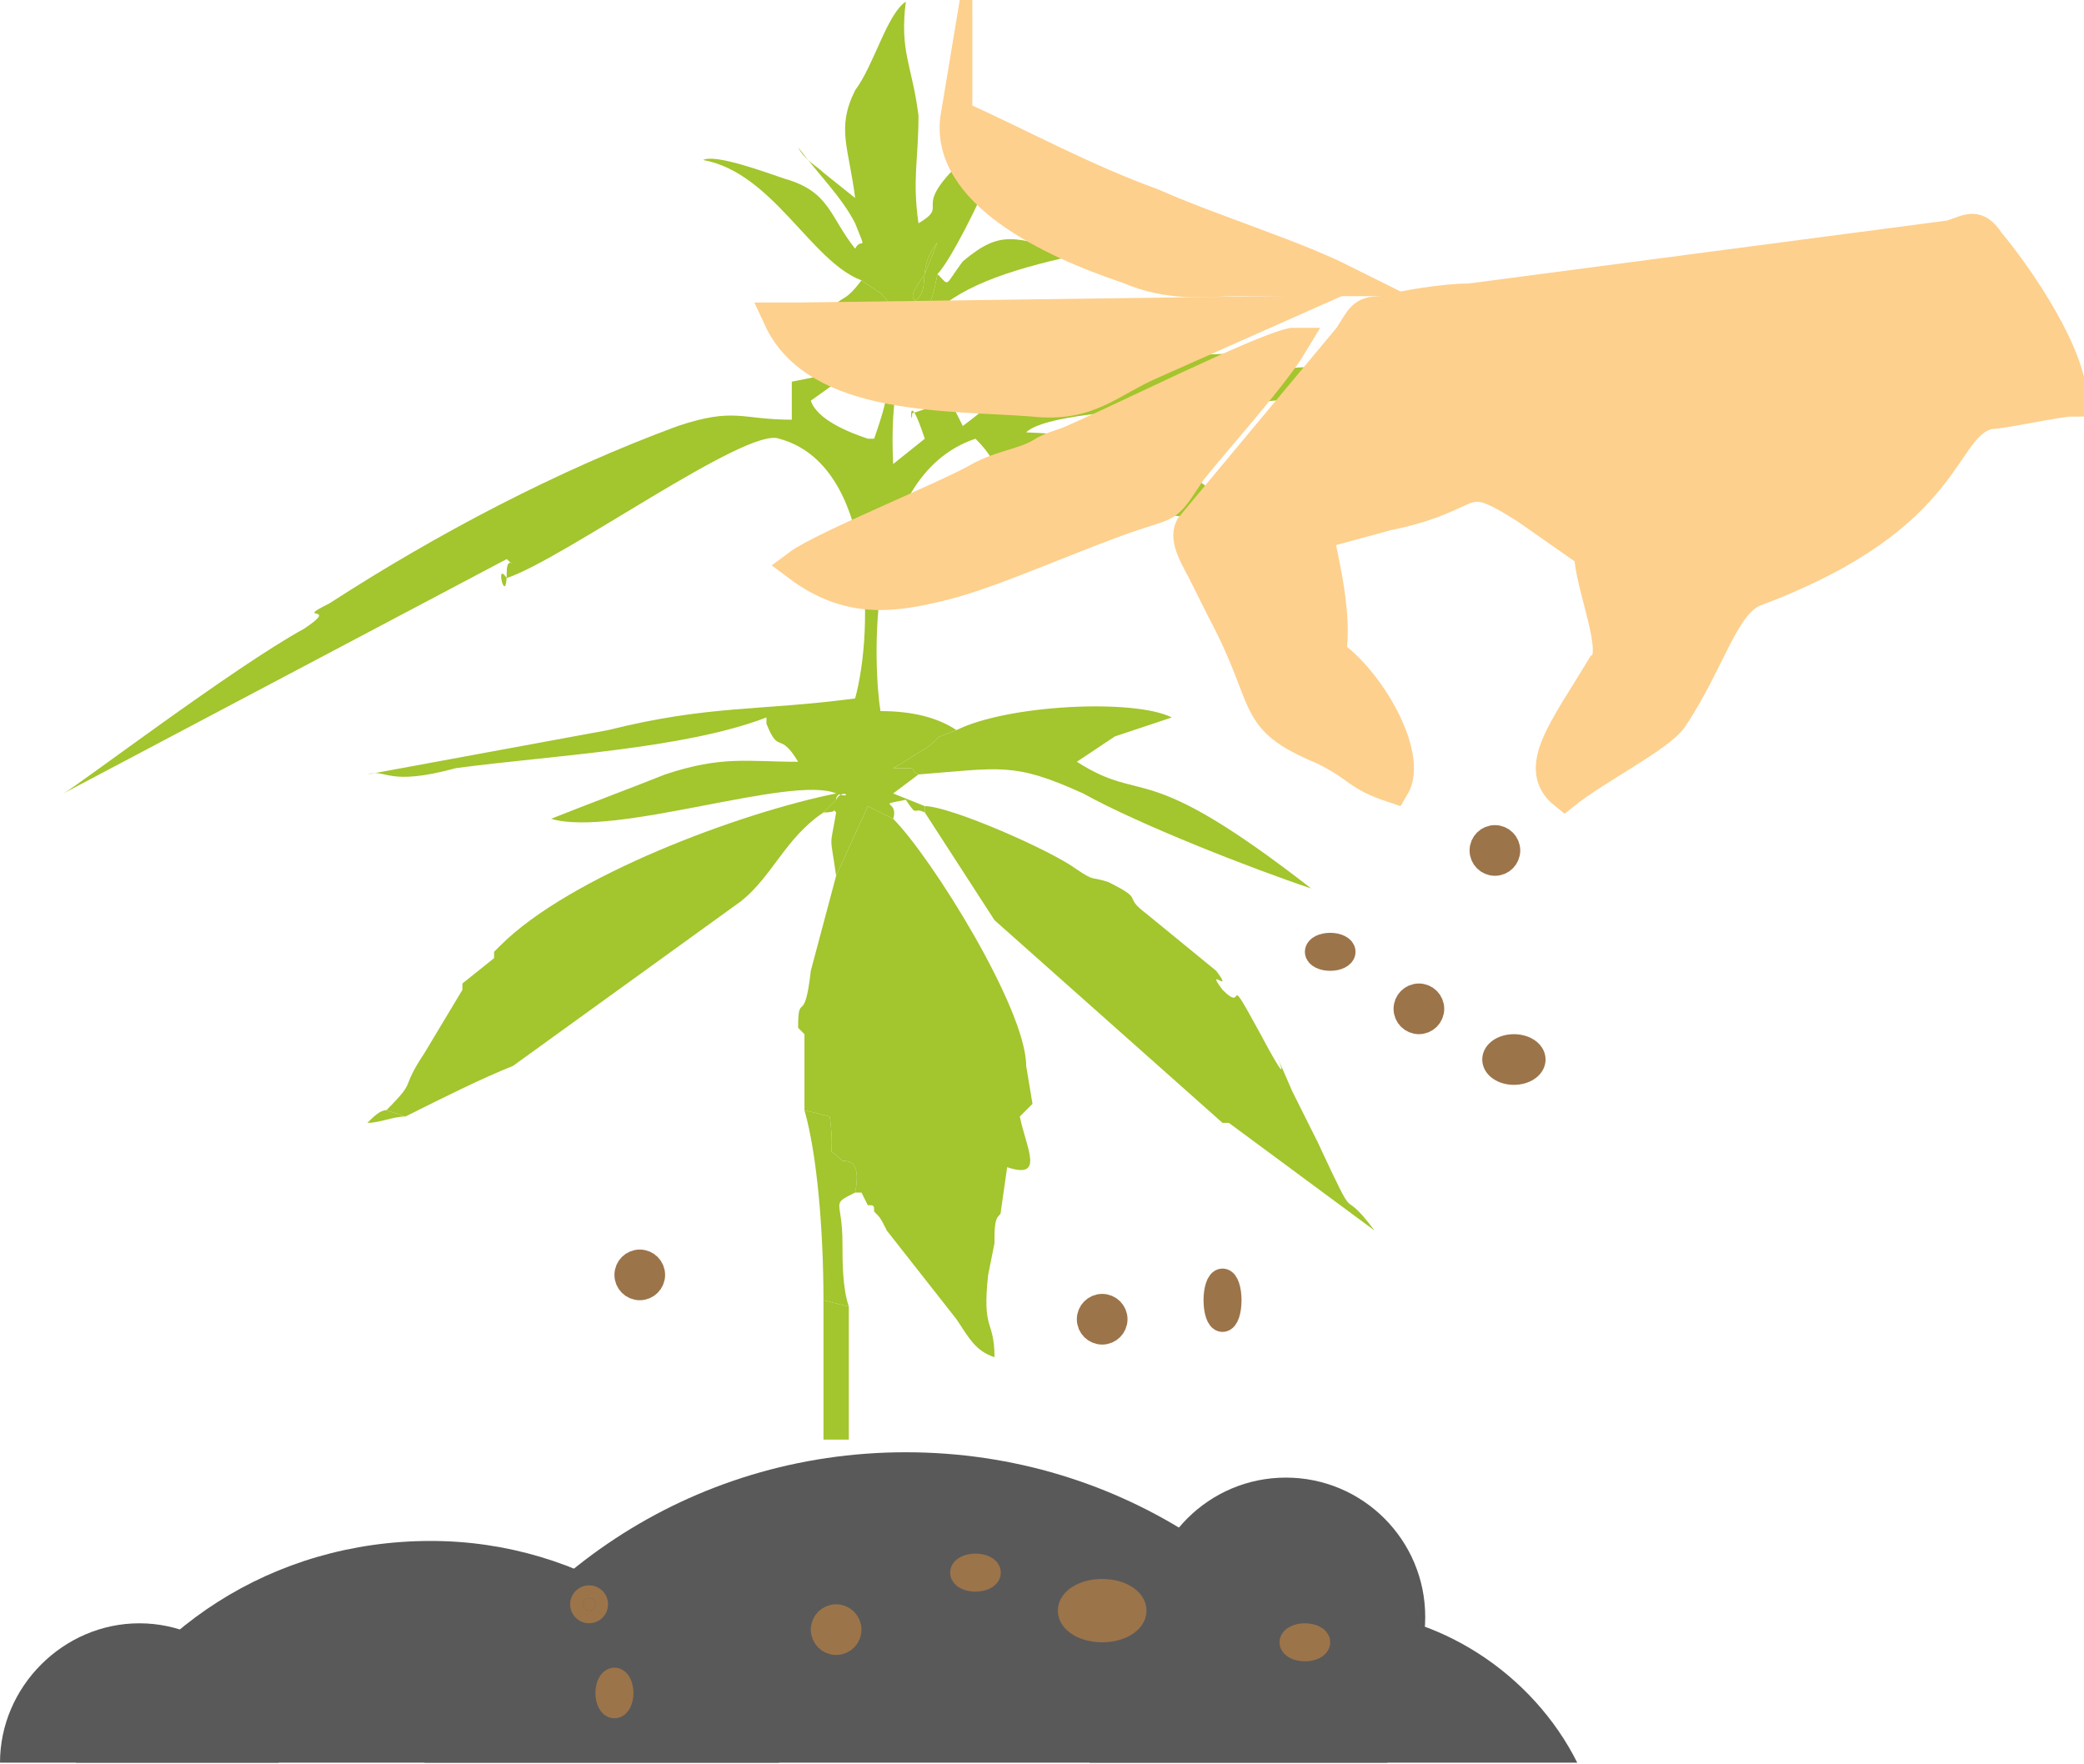 <?xml version="1.0" encoding="UTF-8"?>
<!DOCTYPE svg PUBLIC "-//W3C//DTD SVG 1.1//EN" "http://www.w3.org/Graphics/SVG/1.1/DTD/svg11.dtd">
<!-- Creator: CorelDRAW 2017 -->
<svg xmlns="http://www.w3.org/2000/svg" xml:space="preserve" width="202px" height="171px" version="1.1" style="shape-rendering:geometricPrecision; text-rendering:geometricPrecision; image-rendering:optimizeQuality; fill-rule:evenodd; clip-rule:evenodd"
viewBox="0 0 3.29 2.78"
 xmlns:xlink="http://www.w3.org/1999/xlink">
 <defs>
  <style type="text/css">
   <![CDATA[
    .str0 {stroke:#FDD08D;stroke-width:0.05;stroke-miterlimit:22.926}
    .str1 {stroke:#9C744A;stroke-width:0.04;stroke-linecap:round;stroke-miterlimit:22.926}
    .fil1 {fill:#595959}
    .fil3 {fill:#9C744A}
    .fil0 {fill:#A3C52D}
    .fil2 {fill:#FDD08D}
   ]]>
  </style>
 </defs>
 <g id="Слой_x0020_1">
  <g id="_850564239632">
   <path class="fil0" d="M1.48 0.43c0.02,0.02 0.01,0.02 0.04,-0.02 0.06,-0.05 0.08,-0.04 0.18,-0.01 -0.23,0.05 -0.3,0.11 -0.29,0.33l0.05 -0.04c-0.03,-0.09 -0.02,-0.01 -0.02,-0.04l0.06 -0.02 0.02 0.04c0.12,-0.09 0.05,-0.08 0.27,-0.1 0.05,-0.01 0.17,-0.02 0.22,-0.01 0.06,0.01 0.01,0 0.02,0.02 0.06,-0.01 0.06,0.01 0.09,0.01 0.06,0.01 0.14,0 0.22,-0.01l0 0.03 -0.02 0 -0.31 0.02c-0.07,0.01 -0.35,0.01 -0.39,0.05 0.29,0.01 0.29,0.13 0.41,0.17 -0.04,-0.01 -0.08,-0.02 -0.12,-0.03 -0.05,-0.01 -0.09,-0.01 -0.13,-0.02 -0.04,-0.01 -0.11,-0.02 -0.14,-0.03 -0.09,-0.03 -0.05,-0.03 -0.1,-0.08 -0.18,0.06 -0.16,0.37 -0.15,0.43 0.05,0 0.09,0.01 0.12,0.03 -0.05,0.02 -0.01,0 -0.05,0.03 -0.02,0.01 -0.03,0.02 -0.05,0.03 0.05,0 0.02,0 0.04,0.01l-0.04 0.03 0.05 0.02 0 0.01c-0.02,-0.01 -0.01,0.01 -0.03,-0.02 -0.05,0.01 -0.01,0 -0.02,0.03l-0.04 -0.02 -0.05 0.11c-0.01,-0.07 -0.01,-0.04 0,-0.1 -0.01,-0.01 0.01,0 -0.02,0l0.02 -0.02c0.01,-0.02 0.03,0 0,-0.01 -0.07,-0.03 -0.35,0.07 -0.45,0.04 0.05,-0.02 0.13,-0.05 0.18,-0.07 0.09,-0.03 0.13,-0.02 0.21,-0.02 -0.03,-0.05 -0.03,-0.01 -0.05,-0.06 0,0 0,0 0,-0.01 -0.13,0.05 -0.34,0.06 -0.49,0.08 -0.11,0.03 -0.11,0 -0.14,0.01l0.38 -0.07c0.16,-0.04 0.24,-0.03 0.39,-0.05 0.03,-0.11 0.03,-0.37 -0.12,-0.41 -0.05,-0.02 -0.34,0.19 -0.43,0.22 -0.02,-0.03 0,0.05 0,-0.01 0,-0.03 0.02,0 0,-0.02l-0.7 0.37c0.02,-0.01 0.27,-0.2 0.38,-0.26 0.06,-0.04 -0.02,-0.01 0.04,-0.04 0.17,-0.11 0.36,-0.21 0.55,-0.28 0.09,-0.03 0.1,-0.01 0.18,-0.01l0 -0.06 0.1 -0.02 -0.07 0.05c0.01,0.03 0.06,0.05 0.09,0.06 0,0 0.01,0 0.01,0 0.01,-0.03 0.03,-0.08 0.02,-0.13 -0.01,-0.06 -0.03,-0.08 -0.09,-0.07 0.02,-0.03 0.02,-0.01 0.05,-0.05 0,0 0,0 0,0l0.03 0.02c0.04,0.04 0,0.04 0.04,0.02 0.05,-0.02 0.01,-0.05 0.05,-0.1l-0.02 0.05c-0.02,0.03 -0.03,0.04 0,0.05 0.01,-0.01 0.01,0 0.02,-0.05z"/>
   <path class="fil0" d="M1.34 2.06l-0.04 -0.01c0,-0.11 -0.01,-0.23 -0.03,-0.3l0.04 0.01c0.01,0.08 -0.01,0.04 0.02,0.07 0.01,0 0.03,0 0.02,0.05 -0.04,0.02 -0.02,0.01 -0.02,0.08 0,0.03 0,0.07 0.01,0.1z"/>
   <path class="fil0" d="M1.34 2.06l-0.04 -0.01c0,0.05 0,0.09 0,0.13l0 0.09 0.04 0c0,-0.07 0,-0.14 0,-0.21z"/>
   <path class="fil0" d="M1.41 1.29c0.06,0.06 0.21,0.3 0.21,0.39l0.01 0.06 -0.02 0.02c0.01,0.05 0.04,0.1 -0.02,0.08l-0.01 0.07c0,0.01 -0.01,0 -0.01,0.04 0,0 0,0.01 0,0.01l-0.01 0.05c-0.01,0.09 0.01,0.07 0.01,0.13 -0.03,-0.01 -0.04,-0.03 -0.06,-0.06l-0.11 -0.14c-0.01,-0.02 -0.01,-0.02 -0.02,-0.03 0,-0.01 0,-0.01 -0.01,-0.01l-0.01 -0.02c0,0 -0.01,0 -0.01,0 0.01,-0.05 -0.01,-0.05 -0.02,-0.05 -0.03,-0.03 -0.01,0.01 -0.02,-0.07l-0.04 -0.01c0,-0.01 0,-0.03 0,-0.04l0 -0.08c0,0 -0.01,-0.01 -0.01,-0.01 0,-0.06 0.01,0 0.02,-0.09l0.04 -0.15 0.05 -0.11 0.04 0.02z"/>
   <path class="fil0" d="M1.46 1.28l0 -0.01c0.04,0 0.2,0.07 0.24,0.1 0.03,0.02 0.02,0.01 0.05,0.02 0.06,0.03 0.02,0.02 0.06,0.05l0.11 0.09c0.03,0.04 -0.02,-0.01 0.01,0.03 0.04,0.04 0,-0.04 0.06,0.07 0.08,0.15 -0.02,-0.07 0.05,0.09l0.04 0.08c0.07,0.15 0.03,0.06 0.09,0.14l-0.23 -0.17c-0.01,0 -0.01,0 -0.01,0l-0.36 -0.32 -0.11 -0.17z"/>
   <path class="fil0" d="M0.64 1.76l-0.03 -0.01c0.05,-0.05 0.02,-0.03 0.06,-0.09l0.06 -0.1c0,0 0,0 0,-0.01l0.05 -0.04c0,-0.01 0,-0.01 0,-0.01 0,0 0.01,-0.01 0.01,-0.01 0.11,-0.11 0.38,-0.21 0.53,-0.24 0.01,0 0.01,0 0.01,0 0.01,0 0.01,0 0,0 0,0 -0.01,0 -0.01,0.01l-0.02 0.02c-0.06,0.04 -0.08,0.1 -0.13,0.14l-0.36 0.26c-0.05,0.02 -0.11,0.05 -0.17,0.08z"/>
   <path class="fil0" d="M0.64 1.76l-0.03 -0.01c-0.01,0 -0.02,0.01 -0.03,0.02 0.02,0 0.04,-0.01 0.06,-0.01z"/>
   <path class="fil0" d="M1.48 0.43c-0.01,0.05 -0.01,0.04 -0.02,0.05 -0.03,-0.01 -0.02,-0.02 0,-0.05l0.02 -0.05c-0.04,0.05 0,0.08 -0.05,0.1 -0.04,0.02 0,0.02 -0.04,-0.02l-0.03 -0.02c-0.08,-0.03 -0.14,-0.17 -0.25,-0.19 0.02,-0.01 0.1,0.02 0.13,0.03 0.07,0.02 0.07,0.06 0.11,0.11 0.01,-0.02 0.02,0.01 0,-0.04 -0.02,-0.04 -0.06,-0.08 -0.09,-0.12 0.01,0.02 0.03,0.03 0.04,0.04l0.05 0.04c-0.01,-0.08 -0.03,-0.11 0,-0.17 0.03,-0.04 0.05,-0.12 0.08,-0.14 -0.01,0.08 0.01,0.1 0.02,0.18 0,0.07 -0.01,0.1 0,0.17 0.05,-0.03 -0.01,-0.02 0.06,-0.09 0.02,0.01 0.03,0.02 0.05,0.02 -0.01,0.03 -0.06,0.13 -0.08,0.15z"/>
   <path class="fil0" d="M1.45 1.22c-0.02,-0.01 0.01,-0.01 -0.04,-0.01 0.02,-0.01 0.03,-0.02 0.05,-0.03 0.04,-0.03 0,-0.01 0.05,-0.03 0.08,-0.04 0.28,-0.05 0.34,-0.02 -0.03,0.01 -0.06,0.02 -0.09,0.03l-0.06 0.04c0.11,0.07 0.1,-0.01 0.37,0.2 -0.09,-0.03 -0.27,-0.1 -0.36,-0.15 -0.11,-0.05 -0.13,-0.04 -0.26,-0.03z"/>
  </g>
  <g id="_850564239728">
   <path class="fil1" d="M2.19 2.78c-0.13,-0.29 -0.42,-0.49 -0.76,-0.49 -0.34,0 -0.63,0.2 -0.76,0.49l1.52 0z"/>
   <path class="fil1" d="M1.23 2.78c-0.1,-0.21 -0.31,-0.35 -0.55,-0.35 -0.25,0 -0.46,0.14 -0.56,0.35l1.11 0z"/>
   <path class="fil1" d="M2.49 2.78c-0.07,-0.14 -0.22,-0.24 -0.38,-0.24 -0.17,0 -0.32,0.1 -0.39,0.24l0.77 0z"/>
   <path class="fil1" d="M0.44 2.78l0 0c0,-0.12 -0.1,-0.22 -0.22,-0.22 -0.12,0 -0.22,0.1 -0.22,0.22l0 0 0.44 0z"/>
   <circle class="fil1" cx="2.03" cy="2.55" r="0.22"/>
  </g>
  <g id="_850564243344">
   <path class="fil2 str0" d="M2.1 1.03c0.01,-0.06 -0.01,-0.14 -0.02,-0.19l0.11 -0.03c0.15,-0.03 0.11,-0.08 0.22,-0.01l0.1 0.07c0,0.05 0.05,0.16 0.02,0.18 -0.06,0.1 -0.11,0.16 -0.06,0.2 0.05,-0.04 0.15,-0.09 0.17,-0.12 0.06,-0.09 0.08,-0.18 0.13,-0.2 0.32,-0.12 0.29,-0.26 0.37,-0.28 0.02,0 0.11,-0.02 0.13,-0.02 0,-0.07 -0.08,-0.19 -0.13,-0.25 -0.02,-0.03 -0.03,-0.02 -0.06,-0.01l-0.76 0.1c-0.04,0 -0.1,0.01 -0.14,0.02 -0.03,0 -0.03,0.01 -0.05,0.04l-0.25 0.3c-0.01,0.02 0.01,0.05 0.02,0.07 0.01,0.02 0.02,0.04 0.03,0.06 0.08,0.15 0.04,0.17 0.16,0.22 0.06,0.03 0.05,0.04 0.11,0.06 0.03,-0.05 -0.04,-0.17 -0.1,-0.21z"/>
   <path class="fil2 str0" d="M2.04 0.54c-0.05,0.01 -0.27,0.12 -0.34,0.15 -0.02,0.01 -0.03,0.01 -0.05,0.02 -0.03,0.02 -0.06,0.02 -0.1,0.04 -0.05,0.03 -0.25,0.11 -0.29,0.14 0.08,0.06 0.15,0.05 0.23,0.03 0.08,-0.02 0.21,-0.08 0.3,-0.11 0.06,-0.02 0.05,-0.01 0.09,-0.07 0.04,-0.05 0.13,-0.15 0.16,-0.2z"/>
   <path class="fil2 str0" d="M2 0.49l-0.74 0.01c-0.03,0 -0.02,0 -0.03,0 0.06,0.13 0.27,0.12 0.4,0.13 0.09,0.01 0.12,-0.03 0.19,-0.06l0.18 -0.08z"/>
   <path class="fil2 str0" d="M1.51 0.18c-0.02,0.12 0.15,0.2 0.27,0.24 0.07,0.03 0.12,0.02 0.18,0.02 0.05,0 0.11,0 0.16,0 -0.08,-0.04 -0.21,-0.08 -0.3,-0.12 -0.11,-0.04 -0.2,-0.09 -0.31,-0.14z"/>
  </g>
  <ellipse class="fil3 str1" cx="2.1" cy="1.5" rx="0.02" ry="0.01"/>
  <ellipse class="fil3 str1" cx="1.93" cy="2.05" rx="0.01" ry="0.03"/>
  <circle class="fil3 str1" cx="1.01" cy="2.01" r="0.02"/>
  <circle class="fil3 str1" cx="2.36" cy="1.34" r="0.02"/>
  <circle class="fil3 str1" cx="2.24" cy="1.59" r="0.02"/>
  <ellipse class="fil3 str1" cx="2.39" cy="1.67" rx="0.03" ry="0.02"/>
  <circle class="fil3 str1" cx="1.74" cy="2.08" r="0.02"/>
  <ellipse class="fil3 str1" cx="1.74" cy="2.54" rx="0.05" ry="0.03"/>
  <ellipse class="fil3 str1" cx="1.54" cy="2.48" rx="0.02" ry="0.01"/>
  <circle class="fil3 str1" cx="1.32" cy="2.57" r="0.02"/>
  <ellipse class="fil3 str1" cx="2.06" cy="2.59" rx="0.02" ry="0.01"/>
  <circle class="fil3 str1" cx="0.93" cy="2.53" r="0.01"/>
  <ellipse class="fil3 str1" cx="0.97" cy="2.67" rx="0.01" ry="0.02"/>
 </g>
</svg>

